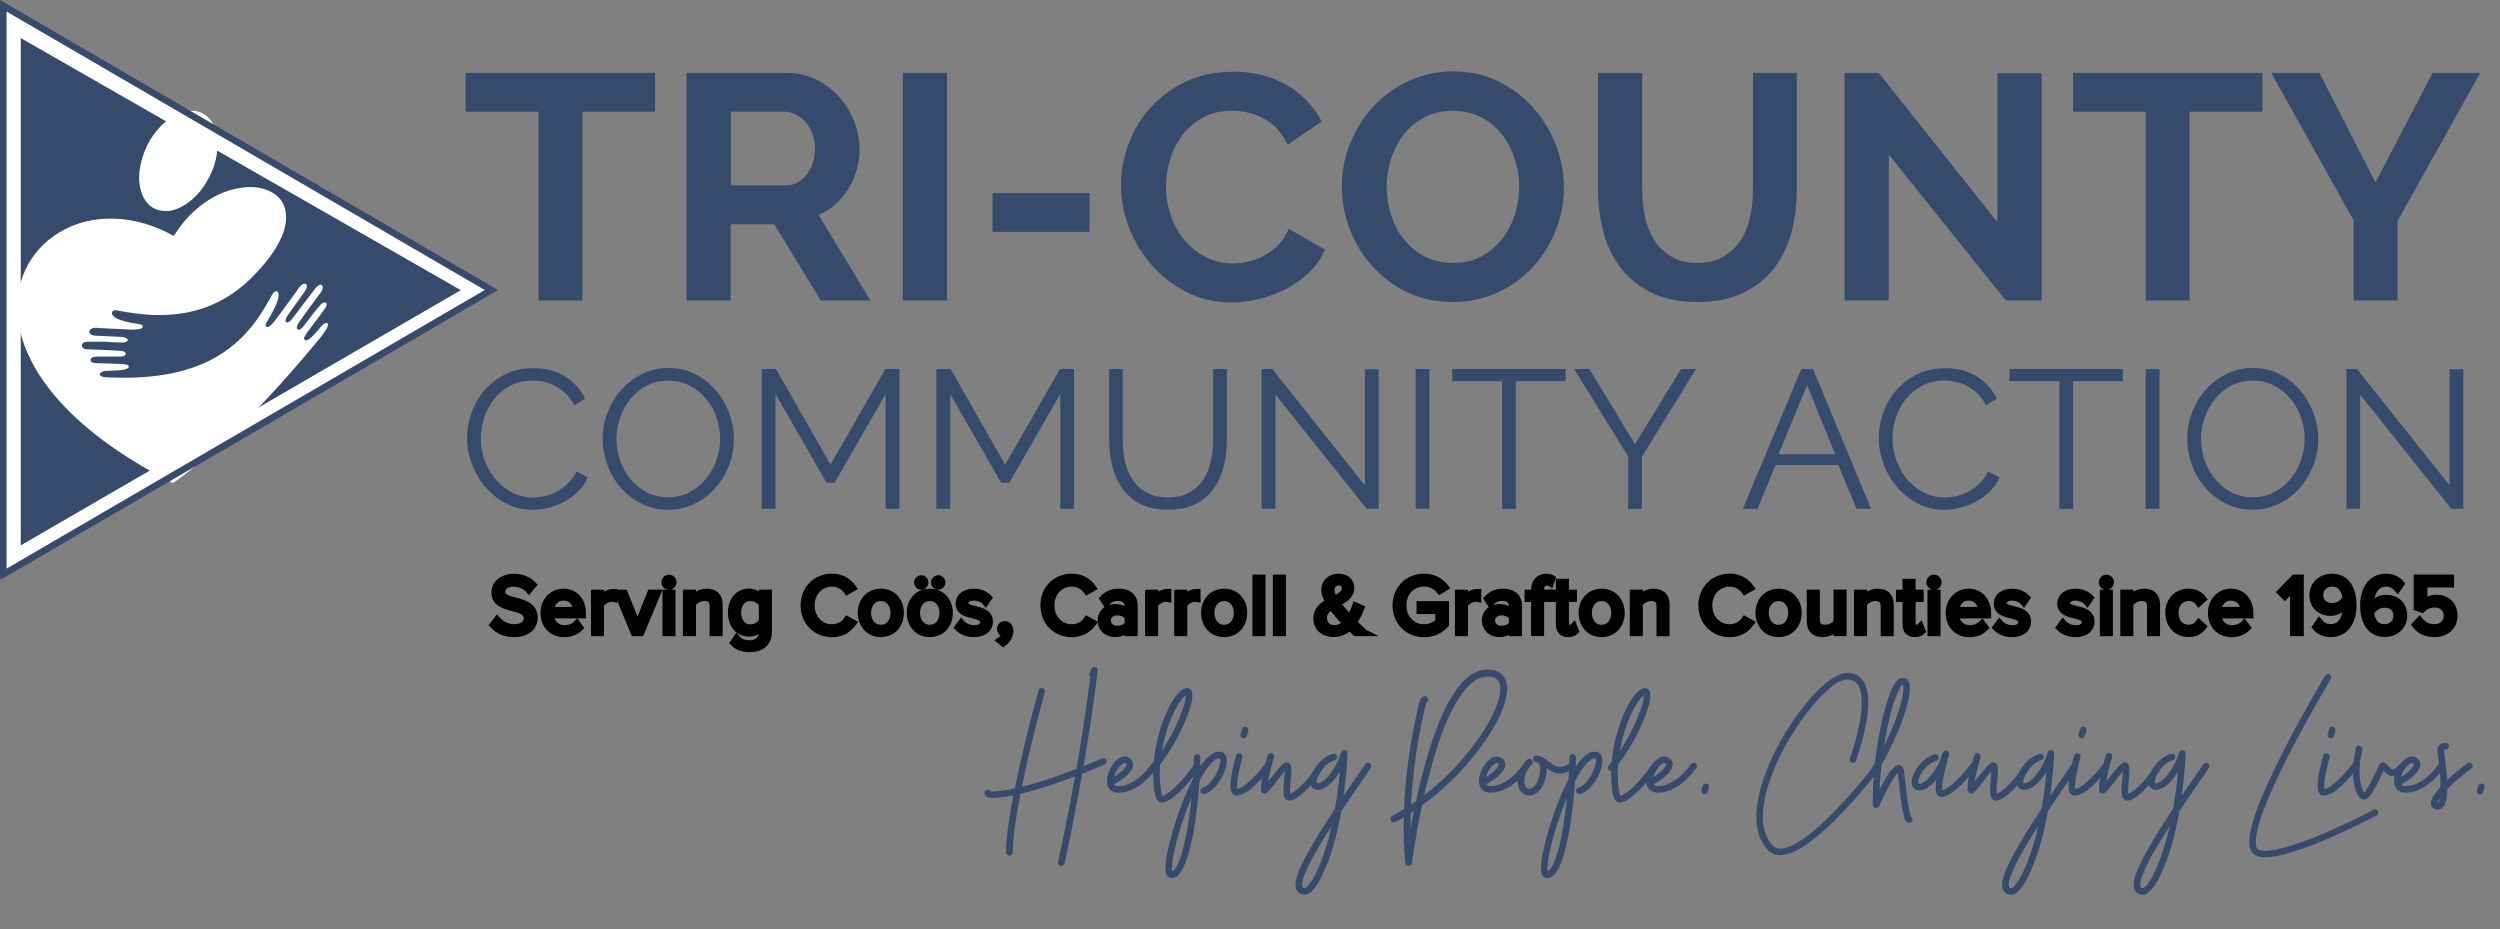 <svg enable-background="new 0 0 380.92 141.6" viewBox="0 0 380.92 141.6" xmlns="http://www.w3.org/2000/svg" xmlns:xlink="http://www.w3.org/1999/xlink"><rect x="0" y="0" width="380.92" height="141.6" fill="#808080" stroke="none"/><clipPath id="a"><path d="m2.62 16.88h47.35v56.71h-47.35z"/></clipPath><clipPath id="b"><path d="m2.62 16.88h47.35v56.71h-47.35z"/></clipPath><path d="m.53 87.38-.11-85.97 74.75 42.82z" fill="#fff"/><g stroke="#000" stroke-miterlimit="10" stroke-width="1.05"><path d="m75.75 94.44c.55.61 1.45 1.19 2.62 1.19 1.49 0 1.96-.8 1.96-1.44 0-1-1.01-1.27-2.11-1.57-1.34-.35-2.82-.72-2.82-2.36 0-1.37 1.22-2.31 2.86-2.31 1.27 0 2.26.42 2.96 1.16l-.63.76c-.63-.69-1.5-1-2.41-1-1 0-1.71.54-1.71 1.32 0 .84.96 1.09 2.02 1.37 1.36.36 2.91.79 2.91 2.54 0 1.21-.83 2.45-3.07 2.45-1.45 0-2.51-.55-3.2-1.32z"/><path d="m85.86 90.22c1.82 0 2.9 1.42 2.9 3.24v.24h-4.89c.07 1.14.87 2.09 2.17 2.09.69 0 1.39-.27 1.86-.76l.45.61c-.6.6-1.41.92-2.4.92-1.79 0-3.07-1.29-3.07-3.17 0-1.76 1.25-3.17 2.98-3.17zm-1.99 2.78h3.96c-.01-.9-.61-2.01-1.99-2.01-1.28 0-1.92 1.09-1.97 2.01z"/><path d="m90.58 90.37h.94v.98c.49-.64 1.19-1.1 2.01-1.1v.96c-.11-.02-.23-.04-.38-.04-.57 0-1.36.48-1.64.96v4.27h-.94v-6.03z"/><path d="m94.12 90.37h1.01l2.01 4.95 2-4.95h1.02l-2.51 6.04h-1.02z"/><path d="m101.3 88.72c0-.35.29-.63.62-.63.35 0 .64.27.64.63 0 .35-.29.64-.64.64-.34-.01-.62-.29-.62-.64zm.16 1.65h.94v6.04h-.94z"/><path d="m108.66 92.45c0-1.06-.54-1.4-1.35-1.4-.74 0-1.44.45-1.79.94v4.41h-.94v-6.04h.94v.88c.42-.5 1.25-1.02 2.15-1.02 1.26 0 1.92.64 1.92 1.95v4.24h-.94v-3.96z"/><path d="m112.25 97.25c.5.6 1.1.83 1.96.83 1 0 1.94-.49 1.94-1.81v-.87c-.44.61-1.17 1.07-2.02 1.07-1.57 0-2.69-1.17-2.69-3.12 0-1.94 1.1-3.14 2.69-3.14.81 0 1.54.4 2.02 1.06v-.91h.94v5.86c0 2-1.4 2.62-2.87 2.62-1.02 0-1.72-.2-2.44-.9zm3.9-5.22c-.33-.52-1.05-.97-1.8-.97-1.21 0-1.94.96-1.94 2.3 0 1.32.73 2.3 1.94 2.3.75 0 1.47-.46 1.8-.99z"/><path d="m122.51 92.24c0-2.56 1.89-4.31 4.25-4.31 1.51 0 2.54.71 3.2 1.65l-.87.49c-.48-.7-1.34-1.21-2.32-1.21-1.79 0-3.17 1.4-3.17 3.39 0 1.97 1.39 3.39 3.17 3.39.99 0 1.85-.5 2.32-1.21l.89.49c-.7.95-1.7 1.65-3.21 1.65-2.37-.02-4.26-1.77-4.26-4.33z"/><path d="m131.22 93.38c0-1.75 1.15-3.16 2.99-3.16s2.99 1.41 2.99 3.16-1.15 3.17-2.99 3.17-2.99-1.42-2.99-3.17zm4.99 0c0-1.22-.71-2.32-2-2.32s-2.01 1.1-2.01 2.32c0 1.24.73 2.34 2.01 2.34s2-1.1 2-2.34z"/><path d="m138.68 93.38c0-1.75 1.15-3.16 2.99-3.16s2.99 1.41 2.99 3.16-1.15 3.17-2.99 3.17-2.99-1.42-2.99-3.17zm4.99 0c0-1.22-.71-2.32-2-2.32s-2.01 1.1-2.01 2.32c0 1.24.73 2.34 2.01 2.34s2-1.1 2-2.34zm-3.87-4.64c0-.31.26-.57.57-.57.33 0 .57.26.57.57 0 .32-.25.59-.57.59-.31 0-.57-.26-.57-.59zm2.57 0c0-.31.26-.57.59-.57.31 0 .57.26.57.57 0 .32-.26.59-.57.59-.33 0-.59-.26-.59-.59z"/><path d="m146.46 94.93c.4.46 1.16.86 1.99.86.92 0 1.42-.41 1.42-1 0-.66-.74-.87-1.55-1.07-1.02-.24-2.19-.51-2.19-1.76 0-.94.81-1.74 2.25-1.74 1.02 0 1.75.39 2.24.88l-.44.65c-.36-.44-1.02-.76-1.8-.76-.82 0-1.34.38-1.34.91 0 .59.69.77 1.47.96 1.05.24 2.26.54 2.26 1.87 0 1.01-.81 1.82-2.37 1.82-.99 0-1.82-.3-2.44-.95z"/><path d="m152.4 97.6c.4-.26.76-.75.81-1.16-.02.01-.11.02-.17.02-.35 0-.6-.26-.6-.64 0-.36.29-.67.66-.67.41 0 .79.35.79.95 0 .76-.45 1.47-1.02 1.89z"/><path d="m159.05 92.24c0-2.56 1.89-4.31 4.25-4.31 1.51 0 2.54.71 3.2 1.65l-.87.49c-.48-.7-1.34-1.21-2.32-1.21-1.79 0-3.17 1.4-3.17 3.39 0 1.97 1.39 3.39 3.17 3.39.99 0 1.85-.5 2.32-1.21l.89.49c-.7.95-1.7 1.65-3.21 1.65-2.38-.02-4.26-1.77-4.26-4.33z"/><path d="m171.88 95.71c-.5.55-1.19.84-2 .84-1.02 0-2.11-.69-2.11-2 0-1.35 1.09-1.99 2.11-1.99.82 0 1.51.26 2 .82v-1.08c0-.81-.65-1.27-1.52-1.27-.72 0-1.31.26-1.85.84l-.44-.65c.65-.67 1.42-1 2.41-1 1.27 0 2.34.57 2.34 2.04v4.15h-.94zm0-1.72c-.36-.5-1-.75-1.66-.75-.88 0-1.49.55-1.49 1.32 0 .76.61 1.31 1.49 1.31.66 0 1.3-.25 1.66-.75z"/><path d="m175.01 90.37h.94v.98c.49-.64 1.19-1.1 2.01-1.1v.96c-.11-.02-.23-.04-.38-.04-.57 0-1.36.48-1.64.96v4.27h-.94v-6.03z"/><path d="m179.45 90.37h.94v.98c.49-.64 1.19-1.1 2.01-1.1v.96c-.11-.02-.23-.04-.38-.04-.57 0-1.36.48-1.64.96v4.27h-.94v-6.03z"/><path d="m183.53 93.38c0-1.75 1.15-3.16 2.99-3.16s2.99 1.41 2.99 3.16-1.15 3.17-2.99 3.17-2.99-1.42-2.99-3.17zm4.99 0c0-1.22-.71-2.32-2-2.32s-2.01 1.1-2.01 2.32c0 1.24.73 2.34 2.01 2.34s2-1.1 2-2.34z"/><path d="m191.35 88.07h.94v8.34h-.94z"/><path d="m194.47 88.07h.94v8.34h-.94z"/><path d="m207.84 96.4h-1.29c-.25-.23-.57-.54-.91-.88-.61.6-1.4 1.02-2.41 1.02-1.42 0-2.59-.77-2.59-2.32 0-1.3.88-1.96 1.84-2.49-.38-.64-.64-1.27-.64-1.86 0-1.11.91-1.94 2.1-1.94 1.07 0 1.89.59 1.89 1.64 0 1.25-1.07 1.8-2.12 2.35.32.46.69.88.96 1.19.34.39.66.75.99 1.11.45-.69.75-1.44.9-1.9l.8.35c-.27.66-.62 1.45-1.12 2.15.48.52 1 1.02 1.6 1.58zm-2.76-1.45c-.47-.5-.92-.97-1.16-1.26-.34-.4-.7-.85-1.02-1.32-.7.42-1.24.94-1.24 1.8 0 1.04.8 1.61 1.67 1.61.69 0 1.28-.35 1.75-.83zm-1.77-3.62c.89-.45 1.65-.89 1.65-1.71 0-.61-.42-.94-.97-.94-.65 0-1.17.5-1.17 1.21-.01.44.2.94.49 1.44z"/><path d="m216.98 87.93c1.47 0 2.5.65 3.24 1.56l-.83.51c-.52-.67-1.41-1.15-2.41-1.15-1.82 0-3.21 1.4-3.21 3.39 0 1.97 1.39 3.4 3.21 3.4 1 0 1.82-.49 2.24-.9v-1.7h-2.86v-.92h3.9v3.01c-.77.86-1.91 1.44-3.27 1.44-2.37 0-4.29-1.74-4.29-4.32s1.91-4.32 4.28-4.32z"/><path d="m222.22 90.37h.94v.98c.49-.64 1.19-1.1 2.01-1.1v.96c-.11-.02-.23-.04-.38-.04-.57 0-1.36.48-1.64.96v4.27h-.94v-6.03z"/><path d="m230.43 95.71c-.5.55-1.19.84-2 .84-1.02 0-2.11-.69-2.11-2 0-1.35 1.09-1.99 2.11-1.99.82 0 1.51.26 2 .82v-1.08c0-.81-.65-1.27-1.52-1.27-.72 0-1.31.26-1.85.84l-.44-.65c.65-.67 1.42-1 2.41-1 1.27 0 2.34.57 2.34 2.04v4.15h-.94zm0-1.72c-.36-.5-1-.75-1.66-.75-.88 0-1.49.55-1.49 1.32 0 .76.61 1.31 1.49 1.31.66 0 1.3-.25 1.66-.75z"/><path d="m233.82 91.19h-1v-.82h1v-.47c0-1.25.7-1.96 1.75-1.96.35 0 .67.06.91.21l-.24.7c-.15-.09-.32-.14-.54-.14-.61 0-.95.42-.95 1.19v.46h1.22v.82h-1.22v5.21h-.94v-5.2z"/><path d="m237.59 95.14v-3.95h-1v-.82h1v-1.65h.94v1.65h1.22v.82h-1.22v3.75c0 .45.2.77.61.77.26 0 .51-.11.64-.25l.27.7c-.24.22-.57.39-1.12.39-.88 0-1.34-.51-1.34-1.41z"/><path d="m241.05 93.38c0-1.75 1.15-3.16 2.99-3.16s2.99 1.41 2.99 3.16-1.15 3.17-2.99 3.17c-1.85 0-2.99-1.42-2.99-3.17zm4.98 0c0-1.22-.71-2.32-2-2.32s-2.01 1.1-2.01 2.32c0 1.24.73 2.34 2.01 2.34s2-1.1 2-2.34z"/><path d="m252.93 92.45c0-1.06-.54-1.4-1.35-1.4-.74 0-1.44.45-1.79.94v4.41h-.94v-6.04h.94v.88c.42-.5 1.25-1.02 2.15-1.02 1.26 0 1.92.64 1.92 1.95v4.24h-.94v-3.96z"/><path d="m259.3 92.24c0-2.56 1.89-4.31 4.25-4.31 1.51 0 2.54.71 3.2 1.65l-.88.49c-.47-.7-1.34-1.21-2.32-1.21-1.79 0-3.17 1.4-3.17 3.39 0 1.97 1.39 3.39 3.17 3.39.99 0 1.85-.5 2.32-1.21l.89.49c-.7.95-1.7 1.65-3.21 1.65-2.37-.02-4.25-1.77-4.25-4.33z"/><path d="m268.01 93.38c0-1.75 1.15-3.16 2.99-3.16s2.99 1.41 2.99 3.16-1.15 3.17-2.99 3.17-2.99-1.42-2.99-3.17zm4.98 0c0-1.22-.71-2.32-2-2.32s-2.01 1.1-2.01 2.32c0 1.24.72 2.34 2.01 2.34s2-1.1 2-2.34z"/><path d="m279.89 95.55c-.46.52-1.25 1-2.15 1-1.26 0-1.92-.61-1.92-1.92v-4.26h.94v3.97c0 1.06.54 1.37 1.35 1.37.74 0 1.44-.42 1.79-.91v-4.44h.94v6.04h-.94v-.85z"/><path d="m287.09 92.45c0-1.06-.54-1.4-1.35-1.4-.74 0-1.44.45-1.79.94v4.41h-.94v-6.04h.94v.88c.42-.5 1.25-1.02 2.15-1.02 1.26 0 1.92.64 1.92 1.95v4.24h-.94v-3.96z"/><path d="m290.41 95.14v-3.95h-1v-.82h1v-1.65h.94v1.65h1.23v.82h-1.23v3.75c0 .45.2.77.61.77.26 0 .51-.11.64-.25l.28.7c-.24.22-.58.39-1.13.39-.89 0-1.34-.51-1.34-1.41z"/><path d="m294.04 88.72c0-.35.29-.63.63-.63.35 0 .64.27.64.63 0 .35-.29.64-.64.64-.34-.01-.63-.29-.63-.64zm.17 1.65h.94v6.04h-.94z"/><path d="m299.96 90.22c1.82 0 2.9 1.42 2.9 3.24v.24h-4.89c.08 1.14.88 2.09 2.17 2.09.69 0 1.39-.27 1.86-.76l.45.61c-.6.6-1.41.92-2.4.92-1.79 0-3.07-1.29-3.07-3.17 0-1.76 1.25-3.17 2.98-3.17zm-1.99 2.78h3.96c-.01-.9-.61-2.01-1.99-2.01-1.28 0-1.92 1.09-1.97 2.01z"/><path d="m304.64 94.93c.4.46 1.16.86 1.99.86.92 0 1.42-.41 1.42-1 0-.66-.74-.87-1.55-1.07-1.02-.24-2.19-.51-2.19-1.76 0-.94.81-1.74 2.25-1.74 1.02 0 1.75.39 2.24.88l-.44.65c-.36-.44-1.03-.76-1.8-.76-.83 0-1.34.38-1.34.91 0 .59.69.77 1.47.96 1.05.24 2.26.54 2.26 1.87 0 1.01-.81 1.82-2.37 1.82-.99 0-1.83-.3-2.44-.95z"/><path d="m314.31 94.93c.4.46 1.16.86 1.99.86.92 0 1.42-.41 1.42-1 0-.66-.74-.87-1.55-1.07-1.02-.24-2.19-.51-2.19-1.76 0-.94.81-1.74 2.25-1.74 1.02 0 1.75.39 2.24.88l-.44.65c-.36-.44-1.03-.76-1.8-.76-.83 0-1.34.38-1.34.91 0 .59.69.77 1.47.96 1.05.24 2.26.54 2.26 1.87 0 1.01-.81 1.82-2.37 1.82-.99 0-1.83-.3-2.44-.95z"/><path d="m320.31 88.72c0-.35.29-.63.63-.63.35 0 .64.27.64.63 0 .35-.29.64-.64.64-.35-.01-.63-.29-.63-.64zm.16 1.65h.94v6.04h-.94z"/><path d="m327.67 92.45c0-1.06-.54-1.4-1.35-1.4-.74 0-1.44.45-1.79.94v4.41h-.94v-6.04h.94v.88c.42-.5 1.25-1.02 2.15-1.02 1.26 0 1.92.64 1.92 1.95v4.24h-.94v-3.96z"/><path d="m333.46 90.22c1.1 0 1.75.45 2.21 1.05l-.63.57c-.4-.55-.91-.79-1.54-.79-1.29 0-2.09.99-2.09 2.32 0 1.34.8 2.34 2.09 2.34.63 0 1.14-.25 1.54-.79l.63.57c-.46.6-1.11 1.05-2.21 1.05-1.8 0-3.01-1.37-3.01-3.17-.01-1.78 1.21-3.15 3.01-3.15z"/><path d="m339.92 90.22c1.82 0 2.9 1.42 2.9 3.24v.24h-4.89c.08 1.14.88 2.09 2.17 2.09.69 0 1.39-.27 1.86-.76l.45.61c-.6.6-1.41.92-2.4.92-1.79 0-3.07-1.29-3.07-3.17 0-1.76 1.25-3.17 2.98-3.17zm-1.99 2.78h3.96c-.01-.9-.61-2.01-1.99-2.01-1.28 0-1.92 1.09-1.97 2.01z"/><path d="m349.47 89.44-1.34 1.41-.63-.64 2.09-2.15h.91v8.34h-1.04v-6.96z"/><path d="m353.37 94.77c.42.5.92.85 1.79.85 1.69 0 2.35-1.69 2.35-3.26 0-.11 0-.23-.01-.34-.36.57-1.29 1.3-2.35 1.3-1.5 0-2.74-.89-2.74-2.66 0-1.44 1.1-2.72 2.91-2.72 2.34 0 3.22 2.04 3.22 4.31 0 2.25-1.05 4.3-3.39 4.3-1.06 0-1.79-.4-2.31-1zm2-5.92c-1.27 0-1.91.98-1.91 1.76 0 1.22.85 1.8 1.92 1.8.82 0 1.64-.5 2.07-1.24-.08-1.03-.63-2.32-2.08-2.32z"/><path d="m363.52 87.94c1.07 0 1.8.41 2.31 1l-.52.77c-.43-.5-.91-.85-1.79-.85-1.61 0-2.35 1.64-2.35 3.27 0 .11 0 .21.01.32.36-.57 1.29-1.3 2.36-1.3 1.5 0 2.72.89 2.72 2.66 0 1.45-1.1 2.72-2.92 2.72-2.32 0-3.21-2.04-3.21-4.3 0-2.24 1.05-4.29 3.39-4.29zm-.23 4.13c-.82 0-1.62.51-2.09 1.25.1 1.04.65 2.31 2.1 2.31 1.29 0 1.91-.96 1.91-1.76.01-1.23-.84-1.8-1.92-1.8z"/><path d="m368.66 94.53c.55.7 1.28 1.1 2.3 1.1 1.14 0 1.92-.77 1.92-1.79 0-1.1-.79-1.8-1.91-1.8-.74 0-1.36.24-1.92.79l-.76-.26v-4.5h5.1v.92h-4.06v2.9c.4-.4 1.11-.75 1.95-.75 1.39 0 2.65.95 2.65 2.66 0 1.7-1.29 2.75-2.96 2.75-1.41 0-2.31-.51-2.94-1.34z"/></g><path d="m168.29 116.48c-1.18.51-2.31.97-3.39 1.39-.72 3.99-1.59 8.68-2.7 13.69-.05.23-.25.39-.48.39h-.12c-.28-.07-.44-.32-.39-.6.69-3.19 1.64-7.69 2.59-13.07-2.96 1.13-5.54 1.99-7.73 2.54l-.58.14c-.67 3.37-1.18 6.72-1.18 8.93 0 .28-.23.51-.51.51s-.51-.23-.51-.51c0-1.94.37-4.87 1.11-8.7-1.64.32-2.59.37-3.16.39h-.02-.12c-.37 0-.65-.07-.85-.25-.23-.18-.25-.42-.25-.48-.02-.28.16-.53.44-.55.23-.02.42.12.51.28.02.02.12.02.23.02h.02c.6-.05 1.62-.07 3.42-.46.32-1.59.72-3.35 1.15-5.24 1.22-5.24 2.45-9.67 2.47-9.72.07-.25.35-.42.6-.35.28.07.44.35.37.62-.02.05-1.25 4.46-2.47 9.67-.35 1.48-.69 3.09-1.04 4.76.05 0 .07-.02.12-.02 2.31-.58 5.06-1.5 8.2-2.7.35-2.08.72-4.25 1.06-6.53.53-3.51.88-6.14 1.06-7.53-.16-.14-.21-.35-.12-.55l.28-.62c.09-.23.35-.35.58-.3.25.07.42.3.37.55 0 .02-.37 3.35-1.18 8.61-.25 1.69-.58 3.67-.97 5.93.92-.37 1.85-.74 2.82-1.15.25-.12.55 0 .67.28.1.24-.04.52-.3.63z" fill="#364a6b"/><path d="m168.73 119.6c-.16-.6-.05-1.43.32-2.26.35-.78.88-1.43 1.43-1.78.65-.42 1.32-.37 1.82.09.3.28.42.65.35 1.04-.12.67-.79 1.34-1.32 1.78-.48.39-1.06.76-1.57 1.02.14.25.42.3.65.3.97 0 1.99-.42 3.02-1.2 1.06-.83 1.75-1.78 2.01-2.15.16-.23.46-.3.69-.14.23.14.3.46.14.69-.28.42-1.06 1.45-2.24 2.38-1.2.95-2.42 1.41-3.62 1.41-.85 0-1.47-.42-1.68-1.18zm2.93-3.09c.02-.07 0-.07-.02-.12-.05-.05-.14-.12-.28-.12-.09 0-.21.05-.35.14-.39.23-.79.74-1.06 1.34-.09.21-.16.42-.21.62.95-.55 1.85-1.4 1.92-1.86z" fill="#364a6b"/><path d="m176.44 122.02c-.23-.23-.55-.74-.67-2.56-.07-.81-.07-1.57-.05-1.96h-.02c-.12 0-.23-.02-.32-.12-.21-.16-.23-.48-.05-.69.16-.18.32-.39.46-.58.23-2.45.85-4.94 1.75-7.11.46-1.09.97-2.03 1.48-2.75.58-.78 1.11-1.25 1.62-1.36.35-.12.69.02.88.32.14.23.3.69-.02 2.01-.21.85-.58 1.89-1.06 3-.97 2.24-2.29 4.48-3.67 6.26-.02.28-.02.55-.05.83 0 .18-.02 1.11.05 2.1.09 1.27.28 1.73.35 1.87.28-.07.88-.39 1.85-1.27 1.02-.95 2.08-2.22 3.02-3.6.14-.23.46-.3.69-.14s.28.46.12.69c-.97 1.45-2.08 2.79-3.16 3.76-.76.72-1.82 1.55-2.59 1.57h-.02c-.15.01-.38-.04-.59-.27zm3.02-12.07c.46-1.06.83-2.03 1.04-2.84.14-.6.19-.97.19-1.15-.48.32-1.34 1.36-2.22 3.44-.42.99-1.04 2.75-1.43 4.99.9-1.37 1.76-2.89 2.42-4.44z" fill="#364a6b"/><path d="m177.66 133.06c-.07-.28-.09-.62-.09-1.06.12-2.17 1.27-6.46 2.79-10.2.46-1.15.95-2.19 1.41-3.12.07-1.13.12-2.24.14-3.3 0-.28.23-.48.51-.48s.48.23.48.51c0 .46-.02.92-.02 1.41 1.02-1.55 1.96-2.29 2.89-2.29.62 0 1.06.42 1.15 1.11.09.79-.25 1.94-.9 3.07-.32.53-.69 1.04-1.08 1.41-.46.44-.95.74-1.41.85-.28.07-.55-.09-.62-.37-.05-.25.12-.53.37-.6.6-.16 1.32-.83 1.87-1.8.53-.9.85-1.89.78-2.45-.02-.14-.07-.21-.07-.21-.02-.02-.07-.02-.09-.02-.32 0-1.25.3-2.77 3.02l-.23.42c-.16 2.4-.44 4.87-.79 7.04-.3 1.82-.65 3.35-1.04 4.55-.44 1.41-.92 2.33-1.45 2.82-.3.28-.62.42-.97.42h-.12c-.16-.04-.57-.13-.74-.73zm1.16-.44c.37-.35 1.32-1.66 2.17-6.79.21-1.34.42-2.79.55-4.29-.74 1.73-1.41 3.69-1.99 5.66-1.02 3.58-1.04 5.13-.95 5.56.08-.02.15-.07.22-.14z" fill="#364a6b"/><path d="m187.75 120.89c-.25-.32-.46-1.02 0-3.37.25-1.22.55-2.33.58-2.38.07-.28.35-.42.62-.35.25.07.42.35.35.62 0 0-.32 1.08-.55 2.26-.35 1.73-.28 2.33-.23 2.54 1.04-.14 2.89-2.03 4.25-3.81.16-.21.48-.25.69-.09.23.16.28.48.09.72-.3.42-1.15 1.48-2.15 2.45-1.22 1.18-2.19 1.73-2.98 1.73-.28 0-.51-.11-.67-.32zm1.64-8.4c-.28-.07-.44-.35-.37-.6.12-.48.21-.79.21-.79.07-.28.35-.42.62-.35.25.07.42.35.35.62 0 0-.09.3-.21.74-.07.23-.25.39-.48.39-.05.01-.1.01-.12-.01z" fill="#364a6b"/><path d="m195.88 121.75c-.42-.44-.35-1.39-.21-3 .05-.37.07-.85.09-1.22l-.28.3c-.35.42-.72.9-1.08 1.39-.32.42-.62.81-.88 1.08-.3.37-.53.62-.83.62-.05 0-.09 0-.12-.02-.21-.05-.37-.18-.42-.39-.02-.05-.02-.07-.02-.09-.02-.85.14-2.01.51-3.46.25-1.04.53-1.85.53-1.87.09-.28.39-.42.65-.32s.39.37.3.65c0 .02-.65 1.96-.9 3.67.14-.16.25-.32.37-.48 1.48-1.89 1.99-2.45 2.47-2.45.18 0 .35.07.46.21.3.32.28.92.14 2.49-.05.51-.09 1.04-.09 1.48 0 .3 0 .48.02.62.28-.12.76-.39 1.43-1.02.65-.58 1.66-1.66 2.75-3.44.14-.23.46-.3.69-.16s.3.46.16.69c-1.15 1.87-2.22 3.02-2.91 3.65-1.18 1.08-1.92 1.32-2.33 1.32-.18-.02-.36-.12-.5-.25z" fill="#364a6b"/><path d="m208.85 117.01c-1.52 2.22-3.07 4.46-4.48 6.6-.09.44-.16.88-.25 1.29-.55 2.89-1.43 5.77-2.4 7.92-.46 1.06-.95 1.92-1.41 2.49-.53.67-1.02 1.02-1.52 1.02h-.12c-.67-.09-.99-.46-1.13-.76-.28-.6-.16-1.5.35-2.82.44-1.08 1.15-2.47 2.17-4.2.92-1.59 2.08-3.39 3.35-5.33.32-1.82.58-3.76.74-5.61-.23.37-.48.72-.74 1.04-.83 1.04-1.73 1.64-2.56 1.69h-.07c-.6 0-1.04-.35-1.13-.95-.12-.67.21-1.64.85-2.54.39-.58 1.27-1.59 2.61-1.99.25-.07.53.09.62.35.07.28-.09.55-.35.62-.76.21-1.52.81-2.08 1.59-.55.76-.74 1.48-.67 1.8 0 .09 0 .12.16.12.53-.02 1.2-.51 1.82-1.32.69-.88 1.32-2.03 1.71-3.3.02-.21.21-.39.42-.42h.14c.25 0 .44.21.44.44v.12c-.07 1.99-.3 4.23-.6 6.4l3.3-4.83c.16-.23.48-.28.69-.14.23.17.3.49.14.72zm-5.93 8.82c-.74 1.15-1.41 2.24-2.01 3.23-.99 1.69-1.66 3.02-2.08 4.06-.55 1.38-.44 1.87-.37 2.03.02.05.07.14.32.16.07.02.35-.09.74-.62.42-.51.85-1.29 1.29-2.29.81-1.79 1.55-4.14 2.11-6.57z" fill="#364a6b"/><path d="m214.11 131.47c-.21-2.24-.28-4.55-.21-6.93-.44.23-.85.46-1.27.69-.25.14-.58.02-.69-.21-.14-.25-.05-.58.21-.72.6-.3 1.2-.65 1.78-1.02.09-2.52.32-5.1.69-7.73.6-4.36 1.41-7.55 1.71-8.73.12-.44.44-.65.51-.67.25-.16.55-.07.69.18.14.23.07.53-.16.69l-.05.07c-.3 1.15-1.08 4.29-1.66 8.59-.32 2.35-.55 4.66-.67 6.93l.76-.51c.35-1.69.79-3.49 1.27-5.26 1.15-4.22 2.42-7.62 3.81-10.04.81-1.48 1.69-2.61 2.59-3.42 1.04-.9 2.15-1.36 3.28-1.36.76 0 1.39.18 1.87.51.48.35.81.85.97 1.48.14.58.14 1.29-.02 2.1-.14.74-.39 1.59-.79 2.49-.78 1.78-2.01 3.79-3.53 5.79-1.62 2.1-3.53 4.16-5.56 5.96-.97.85-1.96 1.64-2.96 2.35-1.04 4.85-1.52 8.7-1.55 8.77-.02.25-.25.44-.51.44-.28.02-.48-.19-.51-.44zm1.32-7.9-.48.32c-.02.81-.02 1.59-.02 2.4.13-.85.31-1.75.5-2.72zm8.93-9.79c1.5-1.94 2.68-3.88 3.39-5.59.74-1.66.99-3.02.76-3.92-.09-.39-.28-.67-.55-.88-.3-.21-.74-.32-1.27-.32-1.71 0-3.39 1.43-4.96 4.25-1.34 2.35-2.59 5.66-3.72 9.81-.37 1.36-.72 2.72-1.02 4.04 2.71-2.08 5.25-4.62 7.37-7.39z" fill="#364a6b"/><path d="m225.42 119.6c-.16-.6-.05-1.43.32-2.26.35-.78.88-1.43 1.43-1.78.65-.42 1.32-.37 1.82.09.3.28.42.65.35 1.04-.12.67-.79 1.34-1.32 1.78-.48.39-1.06.76-1.57 1.02.14.25.42.3.65.3.97 0 1.99-.42 3.02-1.2 1.06-.83 1.75-1.78 2.01-2.15.16-.23.46-.3.69-.14.23.14.3.46.14.69-.28.42-1.06 1.45-2.24 2.38-1.2.95-2.42 1.41-3.62 1.41-.85 0-1.47-.42-1.68-1.18zm2.94-3.09c.02-.07 0-.07-.02-.12-.05-.05-.14-.12-.28-.12-.09 0-.21.05-.35.14-.39.23-.79.74-1.06 1.34-.09.21-.16.42-.21.62.95-.55 1.85-1.4 1.92-1.86z" fill="#364a6b"/><path d="m231.45 120.13c-.25-.6-.25-1.43-.02-2.24.23-.85.69-1.62 1.27-2.15.21-.19.53-.16.72.05.18.21.16.51-.05.69-.79.74-1.39 2.31-.99 3.25.14.32.37.46.74.44.37 0 .74-.35 1.06-.95s.51-1.39.48-2.03c0-.37-.07-.67-.18-.85-.09-.12-.18-.18-.35-.21h-.05c-.28 0-.48-.21-.48-.48 0-.28.21-.51.48-.51h.14c.65.05 1.18.46 1.69.85.95.72 1.75 1.34 3.23.32.23-.16.55-.12.72.12.14.23.09.55-.14.69-.92.65-1.78.85-2.63.67-.55-.14-1.02-.44-1.43-.74v.12c.05 1.62-.9 3.95-2.49 4.02h-.12c-.75 0-1.32-.39-1.6-1.06z" fill="#364a6b"/><path d="m234.89 133.06c-.07-.28-.09-.62-.09-1.06.12-2.17 1.27-6.46 2.79-10.2.46-1.15.95-2.19 1.41-3.12.07-1.13.12-2.24.14-3.3 0-.28.23-.48.51-.48s.48.23.48.51c0 .46-.02.92-.02 1.41 1.02-1.55 1.96-2.29 2.89-2.29.62 0 1.06.42 1.15 1.11.09.79-.25 1.94-.9 3.07-.32.53-.69 1.04-1.08 1.41-.46.44-.95.74-1.41.85-.28.07-.55-.09-.62-.37-.05-.25.12-.53.37-.6.6-.16 1.32-.83 1.87-1.8.53-.9.85-1.89.78-2.45-.02-.14-.07-.21-.07-.21-.02-.02-.07-.02-.09-.02-.32 0-1.25.3-2.77 3.02l-.23.42c-.16 2.4-.44 4.87-.79 7.04-.3 1.82-.65 3.35-1.04 4.55-.44 1.41-.92 2.33-1.45 2.82-.3.28-.62.42-.97.42h-.12c-.17-.04-.58-.13-.74-.73zm1.15-.44c.37-.35 1.32-1.66 2.17-6.79.21-1.34.42-2.79.55-4.29-.74 1.73-1.41 3.69-1.99 5.66-1.02 3.58-1.04 5.13-.95 5.56.08-.02.15-.07.22-.14z" fill="#364a6b"/><path d="m246.22 122.02c-.23-.23-.55-.74-.67-2.56-.07-.81-.07-1.57-.05-1.96h-.02c-.12 0-.23-.02-.32-.12-.21-.16-.23-.48-.05-.69.16-.18.32-.39.46-.58.23-2.45.85-4.94 1.75-7.11.46-1.09.97-2.03 1.48-2.75.58-.78 1.11-1.25 1.62-1.36.35-.12.69.02.88.32.14.23.3.69-.02 2.01-.21.85-.58 1.89-1.06 3-.97 2.24-2.29 4.48-3.67 6.26-.02.28-.02.55-.05.83 0 .18-.02 1.11.05 2.1.09 1.27.28 1.73.35 1.87.28-.07.88-.39 1.85-1.27 1.02-.95 2.08-2.22 3.02-3.6.14-.23.46-.3.69-.14s.28.46.12.69c-.97 1.45-2.08 2.79-3.16 3.76-.76.72-1.82 1.55-2.59 1.57h-.02c-.15.01-.38-.04-.59-.27zm3.03-12.07c.46-1.06.83-2.03 1.04-2.84.14-.6.19-.97.19-1.15-.48.32-1.34 1.36-2.22 3.44-.42.99-1.04 2.75-1.43 4.99.89-1.37 1.75-2.89 2.42-4.44z" fill="#364a6b"/><path d="m250.93 119.6c-.16-.6-.05-1.43.32-2.26.35-.78.88-1.43 1.43-1.78.65-.42 1.32-.37 1.82.09.3.28.42.65.35 1.04-.12.67-.79 1.34-1.32 1.78-.48.39-1.06.76-1.57 1.02.14.25.42.3.65.3.97 0 1.99-.42 3.02-1.2 1.06-.83 1.75-1.78 2.01-2.15.16-.23.46-.3.69-.14.23.14.3.46.14.69-.28.42-1.06 1.45-2.24 2.38-1.2.95-2.42 1.41-3.62 1.41-.85 0-1.47-.42-1.68-1.18zm2.93-3.09c.02-.07 0-.07-.02-.12-.05-.05-.14-.12-.28-.12-.09 0-.21.05-.35.14-.39.23-.79.74-1.06 1.34-.09.21-.16.42-.21.62.95-.55 1.85-1.4 1.92-1.86z" fill="#364a6b"/><path d="m259.59 121.01c-.25-.07-.42-.35-.35-.6.05-.21.21-.65.21-.65.07-.28.35-.44.62-.35.25.07.42.35.35.6 0 0-.16.44-.21.62-.07.23-.25.39-.48.39-.05.01-.1.01-.14-.01z" fill="#364a6b"/><path d="m269.38 129.53c-1.29-1.34-1.89-3.28-1.75-5.75.12-2.12.76-4.55 1.89-7.23 1.41-3.32 3.53-6.83 5.84-9.58 1.39-1.66 4.02-4.43 6.07-4.43 1.06 0 1.89.39 2.45 1.2.95 1.36 1.04 3.83.28 7.36-.55 2.56-1.34 4.73-1.39 4.83-.09.25-.37.37-.62.28s-.39-.37-.3-.62c.02-.02.81-2.19 1.34-4.69.32-1.45.48-2.72.48-3.79.02-1.27-.18-2.22-.6-2.82-.37-.51-.9-.76-1.64-.76-.39 0-1.13.18-2.29 1.06-.92.72-1.99 1.75-3.02 3.02-2.24 2.68-4.32 6.07-5.7 9.33-1.06 2.54-1.69 4.92-1.8 6.88-.12 2.19.39 3.88 1.48 5.01.35.35.79.51 1.34.48 1.02-.07 2.4-.76 4.11-2.08 1.41-1.08 3-2.56 4.76-4.43 3.02-3.19 5.45-6.37 5.47-6.4.16-.23.48-.28.69-.09.23.16.25.46.09.69-.02.02-2.47 3.26-5.52 6.46-1.8 1.92-3.44 3.44-4.89 4.55-1.87 1.45-3.42 2.19-4.66 2.26-.07.02-.14.02-.18.02-.78.02-1.43-.26-1.93-.76z" fill="#364a6b"/><path d="m290.77 125.35c-.21-.05-.44-.21-.53-.51-.51-1.71-.72-3.79-.88-5.31-.07-.6-.14-1.32-.21-1.75-.28.28-.79.92-1.57 2.45-.62 1.15-1.13 2.31-1.22 2.54-.02.07-.07.14-.12.18-.09.09-.23.16-.37.16-.16 0-.32-.09-.42-.23-.07-.09-.09-.21-.09-.3-.02-1.41.02-3.02.18-4.76-.07 0-.14-.02-.21-.07-.23-.14-.3-.46-.16-.69.19-.28.35-.55.53-.85.16-1.57.42-3.21.72-4.8.37-1.89.81-3.6 1.25-4.92.48-1.5.99-2.45 1.5-2.89.39-.32.74-.35.95-.3.32.07.58.28.74.62.21.46.21 1.2.02 2.24-.16.92-.48 2.05-.92 3.3-.83 2.31-1.99 4.83-3.28 7.06-.16 1.34-.25 2.61-.3 3.81l.39-.74c.44-.81.83-1.48 1.18-1.96.53-.74.97-1.06 1.41-1.06.16 0 .46.07.62.51.07.14.12.32.16.58.07.46.14 1.06.21 1.75.16 1.45.35 3.44.83 5.03.18.12.28.35.21.58-.07.21-.25.35-.48.35-.04 0-.09 0-.14-.02zm-1.63-16.58c.42-1.22.72-2.33.83-3.16.12-.9.02-1.22-.02-1.32-.12.05-.48.32-1.06 1.78-.46 1.18-.9 2.84-1.32 4.78-.18.95-.37 1.89-.51 2.86.83-1.66 1.54-3.35 2.08-4.94z" fill="#364a6b"/><path d="m295.18 121.12c-.23-.32-.3-.81-.21-1.64 0-.21.05-.44.07-.72-.81 1.04-1.71 1.62-2.52 1.66-.65.02-1.11-.32-1.22-.95-.12-.67.21-1.66.85-2.54.42-.58 1.29-1.59 2.61-1.99.28-.07.55.07.62.35.07.25-.07.53-.35.62-.74.21-1.5.79-2.08 1.59-.53.76-.72 1.45-.67 1.78.02.12.02.14.16.14.53-.05 1.2-.53 1.85-1.32.72-.9 1.32-2.1 1.71-3.37.09-.28.37-.42.62-.35.28.09.42.37.35.62 0 .02-.37 1.25-.67 2.56-.44 1.92-.39 2.61-.35 2.84.51-.09 1.29-.65 2.24-1.57 1.02-.99 1.89-2.12 2.15-2.45.16-.23.46-.28.69-.09.21.16.25.48.09.69-.25.35-1.18 1.52-2.24 2.56-1.27 1.27-2.29 1.87-3.07 1.87-.23.04-.46-.08-.63-.29z" fill="#364a6b"/><path d="m303.54 121.75c-.42-.44-.35-1.39-.21-3 .05-.37.07-.85.09-1.22l-.28.3c-.35.42-.72.9-1.08 1.39-.32.42-.62.81-.88 1.08-.3.37-.53.62-.83.62-.05 0-.09 0-.12-.02-.21-.05-.37-.18-.42-.39-.02-.05-.02-.07-.02-.09-.02-.85.14-2.01.51-3.46.25-1.04.53-1.85.53-1.87.09-.28.39-.42.65-.32s.39.37.3.65c0 .02-.65 1.96-.9 3.67.14-.16.25-.32.37-.48 1.48-1.89 1.99-2.45 2.47-2.45.19 0 .35.07.46.21.3.32.28.92.14 2.49-.05.51-.09 1.04-.09 1.48 0 .3 0 .48.02.62.28-.12.76-.39 1.43-1.02.65-.58 1.66-1.66 2.75-3.44.14-.23.46-.3.69-.16s.3.46.16.69c-1.15 1.87-2.22 3.02-2.91 3.65-1.18 1.08-1.92 1.32-2.33 1.32-.18-.02-.36-.12-.5-.25z" fill="#364a6b"/><path d="m316.51 117.01c-1.52 2.22-3.07 4.46-4.48 6.6-.09.44-.16.88-.25 1.29-.55 2.89-1.43 5.77-2.4 7.92-.46 1.06-.95 1.92-1.41 2.49-.53.67-1.02 1.02-1.52 1.02h-.12c-.67-.09-.99-.46-1.13-.76-.28-.6-.16-1.5.35-2.82.44-1.08 1.15-2.47 2.17-4.2.92-1.59 2.08-3.39 3.35-5.33.32-1.82.58-3.76.74-5.61-.23.37-.48.72-.74 1.04-.83 1.04-1.73 1.64-2.56 1.69h-.07c-.6 0-1.04-.35-1.13-.95-.12-.67.21-1.64.85-2.54.39-.58 1.27-1.59 2.61-1.99.25-.07.53.09.62.35.07.28-.09.55-.35.62-.76.21-1.52.81-2.08 1.59-.55.76-.74 1.48-.67 1.8 0 .09 0 .12.16.12.53-.02 1.2-.51 1.82-1.32.69-.88 1.32-2.03 1.71-3.3.02-.21.21-.39.42-.42h.14c.25 0 .44.21.44.44v.12c-.07 1.99-.3 4.23-.6 6.4l3.3-4.83c.16-.23.48-.28.69-.14.24.17.3.49.14.72zm-5.93 8.82c-.74 1.15-1.41 2.24-2.01 3.23-.99 1.69-1.66 3.02-2.08 4.06-.55 1.38-.44 1.87-.37 2.03.02.05.07.14.32.16.07.02.35-.09.74-.62.42-.51.85-1.29 1.29-2.29.82-1.79 1.56-4.14 2.11-6.57z" fill="#364a6b"/><path d="m315.45 120.89c-.25-.32-.46-1.02 0-3.37.25-1.22.55-2.33.58-2.38.07-.28.35-.42.62-.35.25.07.42.35.35.62 0 0-.32 1.08-.55 2.26-.35 1.73-.28 2.33-.23 2.54 1.04-.14 2.89-2.03 4.25-3.81.16-.21.48-.25.69-.09.23.16.28.48.09.72-.3.42-1.15 1.48-2.15 2.45-1.22 1.18-2.19 1.73-2.98 1.73-.28 0-.51-.11-.67-.32zm1.64-8.4c-.28-.07-.44-.35-.37-.6.12-.48.21-.79.21-.79.07-.28.35-.42.62-.35.25.07.42.35.35.62 0 0-.09.3-.21.74-.07.23-.25.39-.48.39-.05.01-.1.01-.12-.01z" fill="#364a6b"/><path d="m323.58 121.75c-.42-.44-.35-1.39-.21-3 .05-.37.07-.85.09-1.22l-.28.3c-.35.42-.72.9-1.08 1.39-.32.42-.62.81-.88 1.08-.3.37-.53.62-.83.62-.05 0-.09 0-.12-.02-.21-.05-.37-.18-.42-.39-.02-.05-.02-.07-.02-.09-.02-.85.14-2.01.51-3.46.25-1.04.53-1.85.53-1.87.09-.28.39-.42.65-.32s.39.37.3.65c0 .02-.65 1.96-.9 3.67.14-.16.25-.32.37-.48 1.48-1.89 1.99-2.45 2.47-2.45.18 0 .35.07.46.21.3.32.28.92.14 2.49-.05.51-.09 1.04-.09 1.48 0 .3 0 .48.02.62.28-.12.76-.39 1.43-1.02.65-.58 1.66-1.66 2.75-3.44.14-.23.46-.3.69-.16s.3.46.16.69c-1.15 1.87-2.22 3.02-2.91 3.65-1.18 1.08-1.92 1.32-2.33 1.32-.18-.02-.37-.12-.5-.25z" fill="#364a6b"/><path d="m336.55 117.01c-1.52 2.22-3.07 4.46-4.48 6.6-.09.44-.16.88-.25 1.29-.55 2.89-1.43 5.77-2.4 7.92-.46 1.06-.95 1.92-1.41 2.49-.53.67-1.02 1.02-1.52 1.02h-.12c-.67-.09-.99-.46-1.13-.76-.28-.6-.16-1.5.35-2.82.44-1.08 1.15-2.47 2.17-4.2.92-1.59 2.08-3.39 3.35-5.33.32-1.82.58-3.76.74-5.61-.23.37-.48.72-.74 1.04-.83 1.04-1.73 1.64-2.56 1.69h-.07c-.6 0-1.04-.35-1.13-.95-.12-.67.21-1.64.85-2.54.39-.58 1.27-1.59 2.61-1.99.25-.07.53.09.62.35.07.28-.09.55-.35.62-.76.21-1.52.81-2.08 1.59-.55.76-.74 1.48-.67 1.8 0 .09 0 .12.16.12.53-.02 1.2-.51 1.82-1.32.69-.88 1.32-2.03 1.71-3.3.02-.21.21-.39.42-.42h.14c.25 0 .44.21.44.44v.12c-.07 1.99-.3 4.23-.6 6.4l3.3-4.83c.16-.23.48-.28.69-.14.23.17.3.49.14.72zm-5.93 8.82c-.74 1.15-1.41 2.24-2.01 3.23-.99 1.69-1.66 3.02-2.08 4.06-.55 1.38-.44 1.87-.37 2.03.02.05.07.14.32.16.07.02.35-.09.74-.62.42-.51.85-1.29 1.29-2.29.81-1.79 1.55-4.14 2.11-6.57z" fill="#364a6b"/><path d="m343.94 130.45c-.48-.14-.85-.51-1.04-1.02-.44-1.15-.09-3.21 1.06-6.3.88-2.35 2.24-5.31 4.02-8.8 3-5.89 6.28-11.34 6.3-11.38.14-.23.46-.3.69-.16s.3.44.16.67c-.02.07-3.28 5.47-6.28 11.34-1.78 3.44-3.09 6.35-3.97 8.68-1.29 3.51-1.29 4.99-1.06 5.61.12.3.28.39.42.44.25.07.55.12.9.12.97 0 2.22-.3 3.21-.58 1.62-.46 3.6-1.18 5.89-2.15 3.9-1.69 7.39-3.53 7.43-3.56.23-.12.53-.02.67.21.12.25.02.55-.21.67-.05.02-3.56 1.89-7.5 3.58-2.33.99-4.34 1.73-6 2.19-1.43.42-2.59.6-3.49.6-.47 0-.88-.05-1.2-.16z" fill="#364a6b"/><path d="m353.4 120.89c-.25-.32-.46-1.02 0-3.37.25-1.22.55-2.33.58-2.38.07-.28.35-.42.62-.35.25.07.42.35.35.62 0 0-.32 1.08-.55 2.26-.35 1.73-.28 2.33-.23 2.54 1.04-.14 2.89-2.03 4.25-3.81.16-.21.48-.25.69-.09.23.16.28.48.09.72-.3.42-1.15 1.48-2.15 2.45-1.22 1.18-2.19 1.73-2.98 1.73-.28 0-.51-.11-.67-.32zm1.64-8.4c-.28-.07-.44-.35-.37-.6.12-.48.21-.79.21-.79.07-.28.35-.42.62-.35.25.07.42.35.35.62 0 0-.09.3-.21.74-.07.23-.25.39-.48.39-.05.01-.1.01-.12-.01z" fill="#364a6b"/><path d="m359.42 121.4c-.39-.53-.72-1.55-.85-2.7-.12-.99-.14-2.52.35-4.29l.02-.02c-.02-.02-.02-.05-.05-.07-.09-.25.02-.55.28-.65.21-.09.44-.05.58.09.32.28.19.74.14.92-.37 1.36-.48 2.86-.28 4.22.09.53.21 1.02.37 1.41.09.23.16.37.23.46.12-.14.37-.44.76-1.13.37-.67.85-1.59 1.52-3.02.16-.32.39-.42.55-.44.39-.05.65.25.85.53.25.3.46.53.69.53.16 0 .51-.12 1.09-.83.16-.21.48-.25.69-.07.21.16.25.48.09.69-.65.81-1.25 1.2-1.85 1.2l-.02.02c-.65 0-1.08-.46-1.38-.81-1.66 3.49-2.31 4.39-3.02 4.39-.27.01-.52-.13-.76-.43z" fill="#364a6b"/><path d="m364.85 119.6c-.16-.6-.05-1.43.32-2.26.35-.78.88-1.43 1.43-1.78.65-.42 1.32-.37 1.82.09.3.28.42.65.35 1.04-.12.67-.79 1.34-1.32 1.78-.48.39-1.06.76-1.57 1.02.14.25.42.3.65.3.97 0 1.99-.42 3.02-1.2 1.06-.83 1.75-1.78 2.01-2.15.16-.23.46-.3.69-.14.23.14.3.46.14.69-.28.42-1.06 1.45-2.24 2.38-1.2.95-2.42 1.41-3.62 1.41-.85 0-1.47-.42-1.68-1.18zm2.93-3.09c.02-.07 0-.07-.02-.12-.05-.05-.14-.12-.28-.12-.09 0-.21.05-.35.14-.39.23-.79.74-1.06 1.34-.09.21-.16.42-.21.62.95-.55 1.85-1.4 1.92-1.86z" fill="#364a6b"/><path d="m370.41 122.65c-.07-.37.05-.83.39-1.39.25-.42.6-.88 1.06-1.39 0-.3 0-.62-.02-.97-.07-1.62-.3-3.3-.44-4.16-.05-.37-.05-.85.3-1.22.39-.39.95-.32 1.02-.3.25.02.46.28.42.55-.05.28-.28.46-.55.44h-.02c-.05 0-.12 0-.14.02s-.05.14-.02.35c.14.9.37 2.61.44 4.27l.02.02c.9-.88 1.99-1.78 3.12-2.59.21-.16.53-.12.69.12.16.21.12.53-.12.69-1.36.99-2.7 2.15-3.67 3.16-.05 1.89-.39 2.49-.69 2.79-.21.21-.46.3-.74.3h-.21c-.45-.07-.75-.32-.84-.69zm1.02-.28c.02 0 .02 0 .05-.02.05-.05.18-.21.28-.72-.25.37-.35.62-.35.74z" fill="#364a6b"/><path d="m377.75 121.01c-.25-.07-.42-.35-.35-.6.05-.21.21-.65.21-.65.07-.28.35-.44.62-.35.25.07.42.35.35.6 0 0-.16.44-.21.62-.07.23-.25.39-.48.39-.04.01-.09.01-.14-.01z" fill="#364a6b"/><path d="m3.16 83.1v-77.3l67.05 38.41z" fill="#364a6b"/><g clip-path="url(#a)" fill="#fff"><path clip-path="url(#b)" d="m49.57 49.24c-.28.11-.49.32-.68.55-.43.52-.86 1.04-1.35 1.5-.21.2-.43.4-.7.53-.15.07-.3.09-.42-.05-.12-.13-.09-.27-.03-.42.13-.29.32-.55.5-.8.88-1.23 1.84-2.39 2.68-3.64.08-.12.16-.25.19-.4.07-.31-.11-.49-.41-.43-.19.04-.32.17-.45.3-.82.88-1.52 1.86-2.26 2.81-.22.28-.41.6-.69.83-.17.14-.37.34-.6.15-.22-.18-.11-.43-.03-.64.11-.26.28-.48.44-.71 1-1.44 2.05-2.83 3.1-4.24.16-.21.28-.44.3-.71.02-.16 0-.33-.14-.43s-.29-.06-.44.02c-.27.14-.45.38-.63.61-1.14 1.49-2.27 2.99-3.41 4.48-.16.21-.33.4-.56.52-.12.06-.25.11-.36.02-.12-.09-.13-.23-.1-.38.06-.31.24-.56.42-.81.84-1.18 1.68-2.35 2.52-3.53.16-.23.3-.47.3-.77 0-.29-.16-.43-.43-.37-.2.04-.37.16-.51.3-.26.25-.44.57-.65.86-1.11 1.55-2.24 3.09-3.39 4.61-.2.27-.43.51-.71.69-.15.1-.32.23-.5.08s-.08-.35-.01-.52c.06-.14.13-.27.21-.39.54-.9 1.05-1.82 1.43-2.8.17-.43.3-.87.22-1.34-.06-.34-.3-.44-.59-.26-.16.1-.26.26-.35.42-.76 1.37-1.55 2.73-2.47 4-1.89 2.6-4.23 4.64-7.08 6.06-3.36 1.67-6.94 2.33-10.63 2.55-1.71.1-3.41.07-5.12 0-.26-.01-.53-.04-.76-.17-.29-.16-.3-.39-.03-.58.23-.16.5-.22.77-.23.56-.03 1.13-.03 1.69-.07.51-.04 1.03-.07 1.52-.28.13-.06.25-.13.25-.3-.01-.18-.13-.25-.28-.29-.32-.09-.64-.11-.97-.12-1.28-.05-2.56-.09-3.84-.13-.19-.01-.38-.03-.55-.14-.24-.16-.26-.41-.05-.61.11-.11.24-.17.39-.19.23-.02.47-.06.71-.06h3.38c.16 0 .31-.02.45-.07s.27-.13.29-.3c.02-.19-.1-.29-.25-.36-.14-.07-.29-.12-.44-.13-.8-.05-1.6-.09-2.39-.13-.97-.05-1.94-.09-2.91-.12-.17-.01-.32-.05-.46-.15-.31-.23-.3-.62.03-.84.18-.12.39-.15.6-.15h2.67c.85.03 1.69.12 2.53.12.25 0 .49-.01.72-.12.27-.13.29-.33.05-.51-.24-.19-.54-.21-.83-.23-1.32-.07-2.65-.13-3.97-.19-.18-.01-.36-.03-.53-.12-.2-.1-.37-.25-.36-.48 0-.25.18-.4.39-.49.05-.02.1-.03.16-.05.41-.13.81-.02 1.22 0 1.27.05 2.54.13 3.81.18.67.03 1.34.1 2.01-.04.24-.05.55-.11.54-.41-.01-.28-.33-.31-.56-.34-.95-.16-1.9-.31-2.81-.63-.41-.14-.81-.3-1.11-.63-.14-.16-.29-.33-.18-.57s.32-.29.55-.29c.08 0 .16.02.24.03 1.52.31 3.06.52 4.61.64 1.31.1 2.63.08 3.94-.04 2.09-.19 4.12-.67 6.05-1.53 2.37-1.05 4.44-2.57 6.26-4.46 1.43-1.49 2.76-3.06 3.74-4.91.64-1.22 1.13-2.49 1.12-3.91-.01-1.89-.89-3.2-2.52-3.97-1.39-.65-2.85-.73-4.35-.51-2.32.34-4.37 1.33-6.22 2.78-1.55 1.21-2.83 2.68-3.89 4.36-.1.16-.17.19-.34.09-.59-.33-1.2-.62-1.82-.89-3.13-1.36-6.37-1.94-9.76-1.5-1.73.22-3.38.74-4.94 1.56-4.71 2.45-7.45 7.29-7.08 12.72.15 2.24.74 4.35 1.67 6.38 1.35 2.95 3.26 5.5 5.47 7.82 2.3 2.41 4.86 4.5 7.58 6.38 2.84 1.97 5.81 3.68 8.87 5.25.1.05.14 0 .21-.04 1.02-.71 2-1.46 2.97-2.23 2.16-1.73 4.23-3.57 6.23-5.49 1.85-1.77 3.65-3.6 5.4-5.48 2.28-2.45 4.49-4.97 6.64-7.55.67-.8 1.36-1.58 1.92-2.47.15-.24.3-.47.34-.76.03-.29-.12-.41-.4-.3"/><path clip-path="url(#b)" d="m24.26 32.04c1.32.33 2.55-.03 3.71-.71 1.5-.88 2.63-2.13 3.52-3.63 1.03-1.74 1.64-3.61 1.67-5.67.02-.97-.14-1.9-.52-2.79-.69-1.61-2.13-2.5-3.82-2.35-1.27.11-2.38.66-3.36 1.46-2.07 1.68-3.37 3.88-3.99 6.51-.34 1.45-.4 2.91.05 4.35.45 1.43 1.29 2.47 2.74 2.83"/></g><path d="m99.82 17.02h-11.08v28.76h-6.69v-28.76h-11.09v-5.91h28.85v5.91z" fill="#364a6b"/><path d="m104.6 45.77v-34.66h15.33c1.6 0 3.07.33 4.42 1s2.51 1.55 3.49 2.64 1.74 2.33 2.29 3.71.83 2.78.83 4.17c0 2.25-.56 4.29-1.69 6.13-1.12 1.84-2.64 3.17-4.56 3.98l7.91 13.04h-7.57l-7.08-11.62h-6.64v11.62h-6.73zm6.74-17.52h8.45c.62 0 1.2-.15 1.73-.44s1-.69 1.39-1.2c.39-.5.7-1.1.93-1.78s.34-1.42.34-2.2c0-.81-.13-1.56-.39-2.25s-.61-1.28-1.05-1.78-.95-.9-1.51-1.17c-.57-.28-1.15-.42-1.73-.42h-8.15v11.24z" fill="#364a6b"/><path d="m137.56 45.77v-34.66h6.74v34.67h-6.74z" fill="#364a6b"/><path d="m151.23 35.33v-5.91h14.79v5.91z" fill="#364a6b"/><path d="m170.81 28.2c0-2.12.38-4.21 1.15-6.27.76-2.07 1.88-3.91 3.34-5.54s3.25-2.95 5.37-3.95c2.12-1.01 4.52-1.51 7.23-1.51 3.19 0 5.95.7 8.28 2.1s4.06 3.22 5.2 5.47l-5.17 3.56c-.46-.98-1.01-1.8-1.66-2.47s-1.35-1.2-2.1-1.59-1.53-.68-2.34-.85c-.81-.18-1.61-.27-2.39-.27-1.69 0-3.17.34-4.42 1.03-1.25.68-2.29 1.57-3.13 2.66-.83 1.09-1.46 2.33-1.88 3.71s-.63 2.76-.63 4.13c0 1.53.24 3 .73 4.42s1.18 2.66 2.08 3.74c.89 1.07 1.97 1.94 3.22 2.59s2.63.98 4.13.98c.78 0 1.59-.1 2.44-.29.85-.2 1.65-.5 2.42-.93.76-.42 1.47-.97 2.12-1.64s1.17-1.47 1.56-2.42l5.52 3.17c-.55 1.3-1.34 2.45-2.37 3.44s-2.18 1.83-3.47 2.51-2.66 1.2-4.13 1.56-2.9.54-4.3.54c-2.47 0-4.74-.52-6.79-1.56s-3.82-2.4-5.3-4.08-2.64-3.58-3.47-5.71c-.83-2.15-1.24-4.32-1.24-6.53z" fill="#364a6b"/><path d="m221.34 46.02c-2.54 0-4.84-.5-6.91-1.49s-3.84-2.31-5.32-3.95-2.63-3.52-3.44-5.64-1.22-4.28-1.22-6.49c0-2.31.43-4.52 1.29-6.64s2.05-3.99 3.56-5.61c1.51-1.63 3.31-2.92 5.4-3.88 2.08-.96 4.35-1.44 6.79-1.44 2.51 0 4.79.51 6.86 1.54s3.83 2.37 5.3 4.03c1.46 1.66 2.6 3.55 3.42 5.66.81 2.12 1.22 4.26 1.22 6.44 0 2.31-.42 4.52-1.27 6.62s-2.02 3.95-3.52 5.57-3.29 2.9-5.37 3.86c-2.09.94-4.35 1.42-6.79 1.42zm-10.06-17.58c0 1.5.23 2.95.68 4.35.46 1.4 1.11 2.64 1.98 3.71.86 1.07 1.92 1.94 3.17 2.59s2.68.98 4.27.98c1.63 0 3.07-.33 4.32-1s2.31-1.55 3.17-2.66 1.51-2.35 1.95-3.74c.44-1.38.66-2.79.66-4.22 0-1.5-.24-2.95-.71-4.35s-1.14-2.64-2-3.71-1.92-1.93-3.17-2.56-2.66-.95-4.22-.95c-1.63 0-3.08.33-4.34 1-1.27.67-2.33 1.55-3.17 2.64-.85 1.09-1.49 2.33-1.93 3.71-.44 1.37-.66 2.78-.66 4.21z" fill="#364a6b"/><path d="m258.59 40.06c1.59 0 2.94-.33 4.03-.98s1.97-1.5 2.64-2.54 1.14-2.24 1.42-3.59.42-2.74.42-4.17v-17.67h6.69v17.67c0 2.38-.29 4.61-.85 6.69-.57 2.08-1.46 3.91-2.69 5.47s-2.79 2.8-4.71 3.71-4.22 1.37-6.88 1.37c-2.77 0-5.12-.48-7.05-1.44-1.94-.96-3.51-2.23-4.71-3.81s-2.07-3.41-2.61-5.49-.81-4.25-.81-6.49v-17.68h6.74v17.67c0 1.46.14 2.87.42 4.22s.75 2.55 1.42 3.59 1.54 1.88 2.61 2.51 2.36.96 3.92.96z" fill="#364a6b"/><path d="m287.79 23.56v22.21h-6.74v-34.66h5.22l18.07 22.75v-22.7h6.74v34.62h-5.47z" fill="#364a6b"/><path d="m344.72 17.02h-11.08v28.76h-6.69v-28.76h-11.08v-5.91h28.85z" fill="#364a6b"/><path d="m353.41 11.11 8.54 16.7 8.69-16.7h7.27l-12.6 22.56v12.11h-6.69v-12.21l-12.55-22.46z" fill="#364a6b"/><path d="m71.16 66.72c0-1.28.23-2.55.68-3.83.45-1.27 1.1-2.4 1.96-3.4s1.92-1.82 3.18-2.45 2.69-.94 4.29-.94c1.9 0 3.53.43 4.88 1.29s2.34 1.98 2.99 3.36l-1.65 1.02c-.34-.7-.75-1.29-1.25-1.77s-1.01-.87-1.58-1.17c-.56-.3-1.14-.51-1.74-.65-.6-.13-1.19-.19-1.77-.19-1.28 0-2.41.26-3.39.78s-1.81 1.2-2.48 2.04-1.17 1.79-1.51 2.83c-.34 1.05-.51 2.12-.51 3.19 0 1.18.21 2.31.62 3.39s.97 2.04 1.68 2.87 1.55 1.49 2.52 1.98 2.03.73 3.17.73c.6 0 1.22-.08 1.85-.23s1.24-.39 1.83-.72 1.13-.74 1.63-1.23.92-1.08 1.26-1.79l1.74.9c-.34.8-.82 1.51-1.44 2.12s-1.31 1.13-2.07 1.54c-.76.42-1.57.74-2.42.96s-1.69.33-2.5.33c-1.46 0-2.8-.32-4.02-.96s-2.27-1.48-3.15-2.51-1.56-2.2-2.05-3.51c-.51-1.28-.75-2.62-.75-3.98z" fill="#364a6b"/><path d="m101.82 77.67c-1.48 0-2.83-.3-4.06-.92-1.23-.61-2.29-1.42-3.17-2.43s-1.56-2.17-2.04-3.47-.72-2.63-.72-3.99c0-1.42.26-2.78.77-4.08s1.21-2.45 2.12-3.45c.9-1 1.96-1.79 3.18-2.38s2.54-.89 3.96-.89c1.48 0 2.83.32 4.07.95 1.23.63 2.28 1.46 3.15 2.48s1.54 2.17 2.02 3.46.72 2.61.72 3.94c0 1.42-.25 2.78-.77 4.08-.51 1.3-1.21 2.44-2.1 3.44-.89.99-1.95 1.78-3.17 2.37s-2.54.89-3.96.89zm-7.89-10.8c0 1.16.19 2.28.57 3.34.38 1.07.92 2.02 1.62 2.85s1.53 1.49 2.49 1.98 2.03.73 3.21.73c1.2 0 2.29-.26 3.27-.78s1.81-1.2 2.49-2.04 1.21-1.79 1.58-2.85.56-2.14.56-3.24c0-1.16-.2-2.27-.58-3.35-.39-1.07-.94-2.01-1.64-2.83s-1.53-1.47-2.49-1.96-2.02-.73-3.18-.73c-1.2 0-2.29.25-3.27.76s-1.81 1.19-2.49 2.02c-.68.84-1.21 1.79-1.58 2.85-.38 1.07-.56 2.15-.56 3.25z" fill="#364a6b"/><path d="m134.94 77.52v-17.49l-7.77 13.53h-1.23l-7.77-13.53v17.49h-2.1v-21.3h2.16l8.31 14.58 8.37-14.58h2.13v21.3z" fill="#364a6b"/><path d="m161.55 77.52v-17.49l-7.77 13.53h-1.23l-7.77-13.53v17.49h-2.1v-21.3h2.16l8.31 14.58 8.37-14.58h2.13v21.3z" fill="#364a6b"/><path d="m177.93 75.78c1.34 0 2.46-.25 3.35-.76s1.6-1.18 2.13-2.01.9-1.77 1.11-2.83.32-2.13.32-3.21v-10.75h2.1v10.74c0 1.44-.16 2.81-.48 4.1s-.83 2.43-1.54 3.4c-.71.98-1.63 1.76-2.78 2.34-1.14.58-2.53.87-4.17.87-1.68 0-3.09-.3-4.25-.92-1.15-.61-2.08-1.41-2.77-2.42-.7-1-1.2-2.14-1.5-3.42s-.45-2.6-.45-3.96v-10.73h2.07v10.74c0 1.12.11 2.21.33 3.27s.6 2 1.13 2.82 1.24 1.48 2.12 1.98c.86.5 1.96.75 3.28.75z" fill="#364a6b"/><path d="m194.34 60.12v17.4h-2.1v-21.3h1.62l14.1 17.73v-17.7h2.1v21.27h-1.83z" fill="#364a6b"/><path d="m215.7 77.52v-21.3h2.1v21.3z" fill="#364a6b"/><path d="m238.56 58.08h-7.59v19.44h-2.1v-19.44h-7.59v-1.86h17.28z" fill="#364a6b"/><path d="m242.16 56.22 6.96 11.46 7.02-11.46h2.28l-8.25 13.38v7.92h-2.1v-7.98l-8.22-13.32z" fill="#364a6b"/><path d="m274.47 56.22h1.77l8.85 21.3h-2.22l-2.76-6.66h-9.57l-2.73 6.66h-2.25zm5.16 12.99-4.29-10.53-4.35 10.53z" fill="#364a6b"/><path d="m286.26 66.72c0-1.28.23-2.55.67-3.83.45-1.27 1.11-2.4 1.97-3.4s1.92-1.82 3.18-2.45 2.69-.94 4.29-.94c1.9 0 3.52.43 4.88 1.29 1.35.86 2.34 1.98 2.99 3.36l-1.65 1.02c-.34-.7-.75-1.29-1.25-1.77s-1.02-.87-1.58-1.17-1.14-.51-1.74-.65c-.6-.13-1.19-.19-1.77-.19-1.28 0-2.41.26-3.39.78s-1.81 1.2-2.48 2.04-1.17 1.79-1.51 2.83c-.34 1.05-.51 2.12-.51 3.19 0 1.18.2 2.31.61 3.39s.97 2.04 1.68 2.87 1.55 1.49 2.52 1.98 2.03.73 3.17.73c.6 0 1.21-.08 1.84-.23s1.24-.39 1.83-.72 1.13-.74 1.64-1.23c.5-.49.92-1.08 1.26-1.79l1.74.9c-.34.8-.82 1.51-1.44 2.12s-1.31 1.13-2.07 1.54-1.56.74-2.42.96c-.85.22-1.68.33-2.5.33-1.46 0-2.8-.32-4.02-.96s-2.27-1.48-3.15-2.51-1.57-2.2-2.05-3.51c-.5-1.28-.74-2.62-.74-3.98z" fill="#364a6b"/><path d="m323.46 58.08h-7.59v19.44h-2.1v-19.44h-7.59v-1.86h17.28z" fill="#364a6b"/><path d="m326.94 77.52v-21.3h2.1v21.3z" fill="#364a6b"/><path d="m343.26 77.67c-1.48 0-2.83-.3-4.07-.92-1.23-.61-2.29-1.42-3.17-2.43s-1.56-2.17-2.04-3.47-.72-2.63-.72-3.99c0-1.42.25-2.78.77-4.08.51-1.3 1.21-2.45 2.11-3.45s1.96-1.79 3.18-2.38 2.54-.89 3.96-.89c1.48 0 2.83.32 4.06.95s2.28 1.46 3.15 2.48 1.54 2.17 2.02 3.46.72 2.61.72 3.94c0 1.42-.25 2.78-.77 4.08-.51 1.3-1.21 2.44-2.1 3.44-.89.99-1.95 1.78-3.17 2.37s-2.51.89-3.93.89zm-7.89-10.8c0 1.16.19 2.28.57 3.34.38 1.07.92 2.02 1.62 2.85s1.53 1.49 2.49 1.98 2.03.73 3.21.73c1.2 0 2.29-.26 3.27-.78s1.81-1.2 2.49-2.04 1.21-1.79 1.58-2.85.55-2.14.55-3.24c0-1.16-.19-2.27-.58-3.35-.39-1.07-.93-2.01-1.63-2.83s-1.53-1.47-2.49-1.96-2.02-.73-3.18-.73c-1.2 0-2.29.25-3.27.76s-1.81 1.19-2.49 2.02c-.68.84-1.21 1.79-1.58 2.85-.38 1.07-.56 2.15-.56 3.25z" fill="#364a6b"/><path d="m359.61 60.12v17.4h-2.1v-21.3h1.62l14.1 17.73v-17.7h2.1v21.27h-1.83z" fill="#364a6b"/><path d="m70.8 41.23c-23.57-13.73-47.14-27.45-70.8-41.23v.77 86.75c0 .86.01.87.72.45 9.86-5.74 19.72-11.49 29.58-17.23 12.35-7.19 24.7-14.38 37.05-21.56l1.21-.72s4.82-2.81 7.32-4.26c-1.74-1.02-3.41-2-5.08-2.97zm-69.8 45.41c0-28.33 0-56.55 0-84.89 24.29 14.15 48.51 28.26 72.86 42.44-24.35 14.19-48.56 28.3-72.86 42.45z" fill="#364a6b"/></svg>
